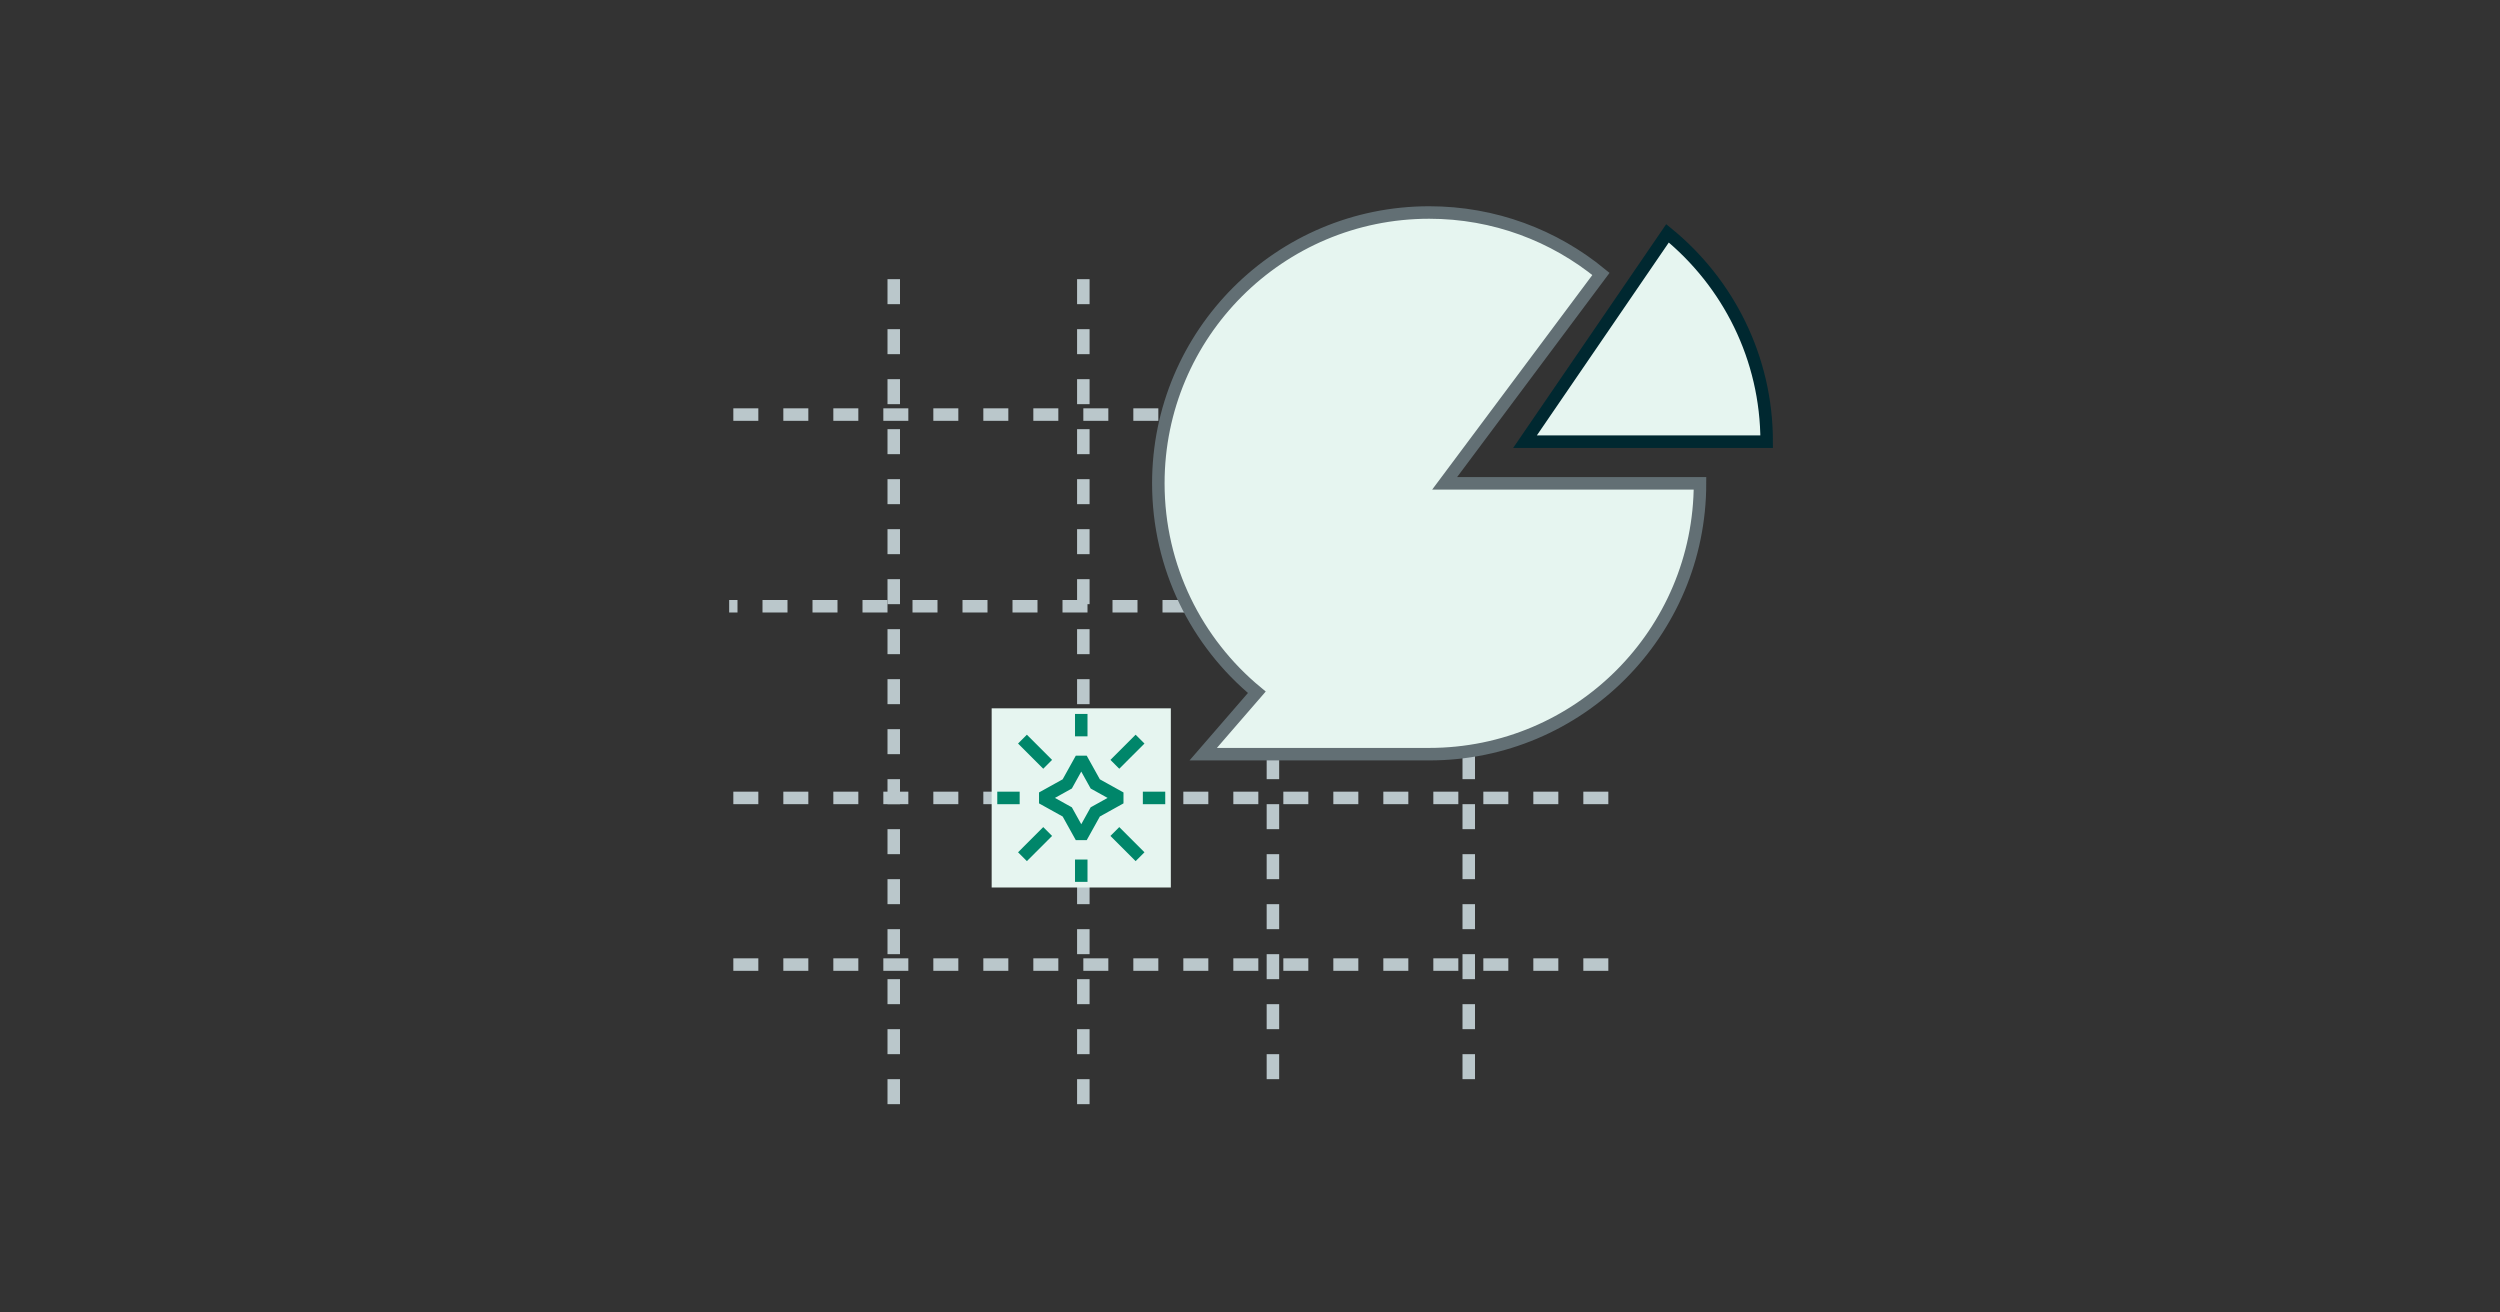 <svg width="600" height="315" viewBox="0 0 600 315" fill="none" xmlns="http://www.w3.org/2000/svg">
<rect x="0" y="0" width="600" height="315" fill="#333333" stroke="none"/>
<line x1="305.5" y1="181" x2="305.5" y2="265" stroke="#BAC7CB" stroke-width="3" stroke-dasharray="6 6"/>
<line x1="352.5" y1="181" x2="352.5" y2="265" stroke="#BAC7CB" stroke-width="3" stroke-dasharray="6 6"/>
<path d="M260 67L260 265" stroke="#BAC7CB" stroke-width="3" stroke-dasharray="6 6"/>
<line x1="214.5" y1="67" x2="214.5" y2="265" stroke="#BAC7CB" stroke-width="3" stroke-dasharray="6 6"/>
<line x1="386" y1="191.5" x2="175" y2="191.5" stroke="#BAC7CB" stroke-width="3" stroke-dasharray="6 6"/>
<line x1="386" y1="231.5" x2="175" y2="231.5" stroke="#BAC7CB" stroke-width="3" stroke-dasharray="6 6"/>
<line x1="285" y1="145.5" x2="175" y2="145.5" stroke="#BAC7CB" stroke-width="3" stroke-dasharray="6 6"/>
<line x1="278" y1="99.5" x2="175" y2="99.5" stroke="#BAC7CB" stroke-width="3" stroke-dasharray="6 6"/>
<rect width="43" height="43" transform="translate(238 170)" fill="#E6F5F0"/>
<path d="M256.143 188.14L256.871 189.451L257.246 189.243L257.454 188.869L256.143 188.14ZM262.861 188.14L261.55 188.869L261.758 189.243L262.133 189.451L262.861 188.14ZM262.861 194.859L262.133 193.548L261.758 193.756L261.55 194.13L262.861 194.859ZM256.143 194.859L257.454 194.13L257.246 193.756L256.871 193.548L256.143 194.859ZM259.502 182.093L260.813 181.365H258.191L259.502 182.093ZM250.096 191.5L249.367 190.188V192.811L250.096 191.5ZM268.908 191.5L269.637 192.811V190.188L268.908 191.5ZM259.502 200.906L258.191 201.634H260.813L259.502 200.906ZM257.454 188.869L260.813 182.822L258.191 181.365L254.831 187.412L257.454 188.869ZM258.191 182.822L261.55 188.869L264.173 187.412L260.813 181.365L258.191 182.822ZM256.871 193.548L250.824 190.188L249.367 192.811L255.414 196.17L256.871 193.548ZM250.824 192.811L256.871 189.451L255.414 186.829L249.367 190.188L250.824 192.811ZM262.133 189.451L268.18 192.811L269.637 190.188L263.59 186.829L262.133 189.451ZM268.18 190.188L262.133 193.548L263.59 196.17L269.637 192.811L268.18 190.188ZM261.55 194.13L258.191 200.177L260.813 201.634L264.173 195.587L261.55 194.13ZM260.813 200.177L257.454 194.13L254.831 195.587L258.191 201.634L260.813 200.177ZM261.002 176.718V171.343H258.002V176.718H261.002ZM261.002 211.656V206.281H258.002V211.656H261.002ZM274.283 193H279.658V190H274.283V193ZM239.346 193H244.721V190H239.346V193ZM266.504 200.623L272.551 206.67L274.672 204.548L268.625 198.501L266.504 200.623ZM244.332 178.451L250.379 184.498L252.5 182.376L246.453 176.329L244.332 178.451ZM268.625 184.498L274.672 178.451L272.551 176.329L266.504 182.376L268.625 184.498ZM246.453 206.669L252.5 200.623L250.379 198.501L244.332 204.548L246.453 206.669Z" fill="#00866A"/>
<path d="M424 106C424 85.855 414.733 67.861 400.205 56L366 106L424 106Z" fill="#E6F5F0" stroke="#002830" stroke-width="3"/>
<path d="M343 181C378.899 181 408 151.899 408 116L346.714 116L384.229 65.746C373.01 56.532 358.651 51 343 51C307.101 51 278 80.102 278 116C278 136.185 287.201 154.221 301.637 166.143L288.771 181L327.771 181L343 181Z" fill="#E6F5F0" stroke="#626F74" stroke-width="3"/>
</svg>
